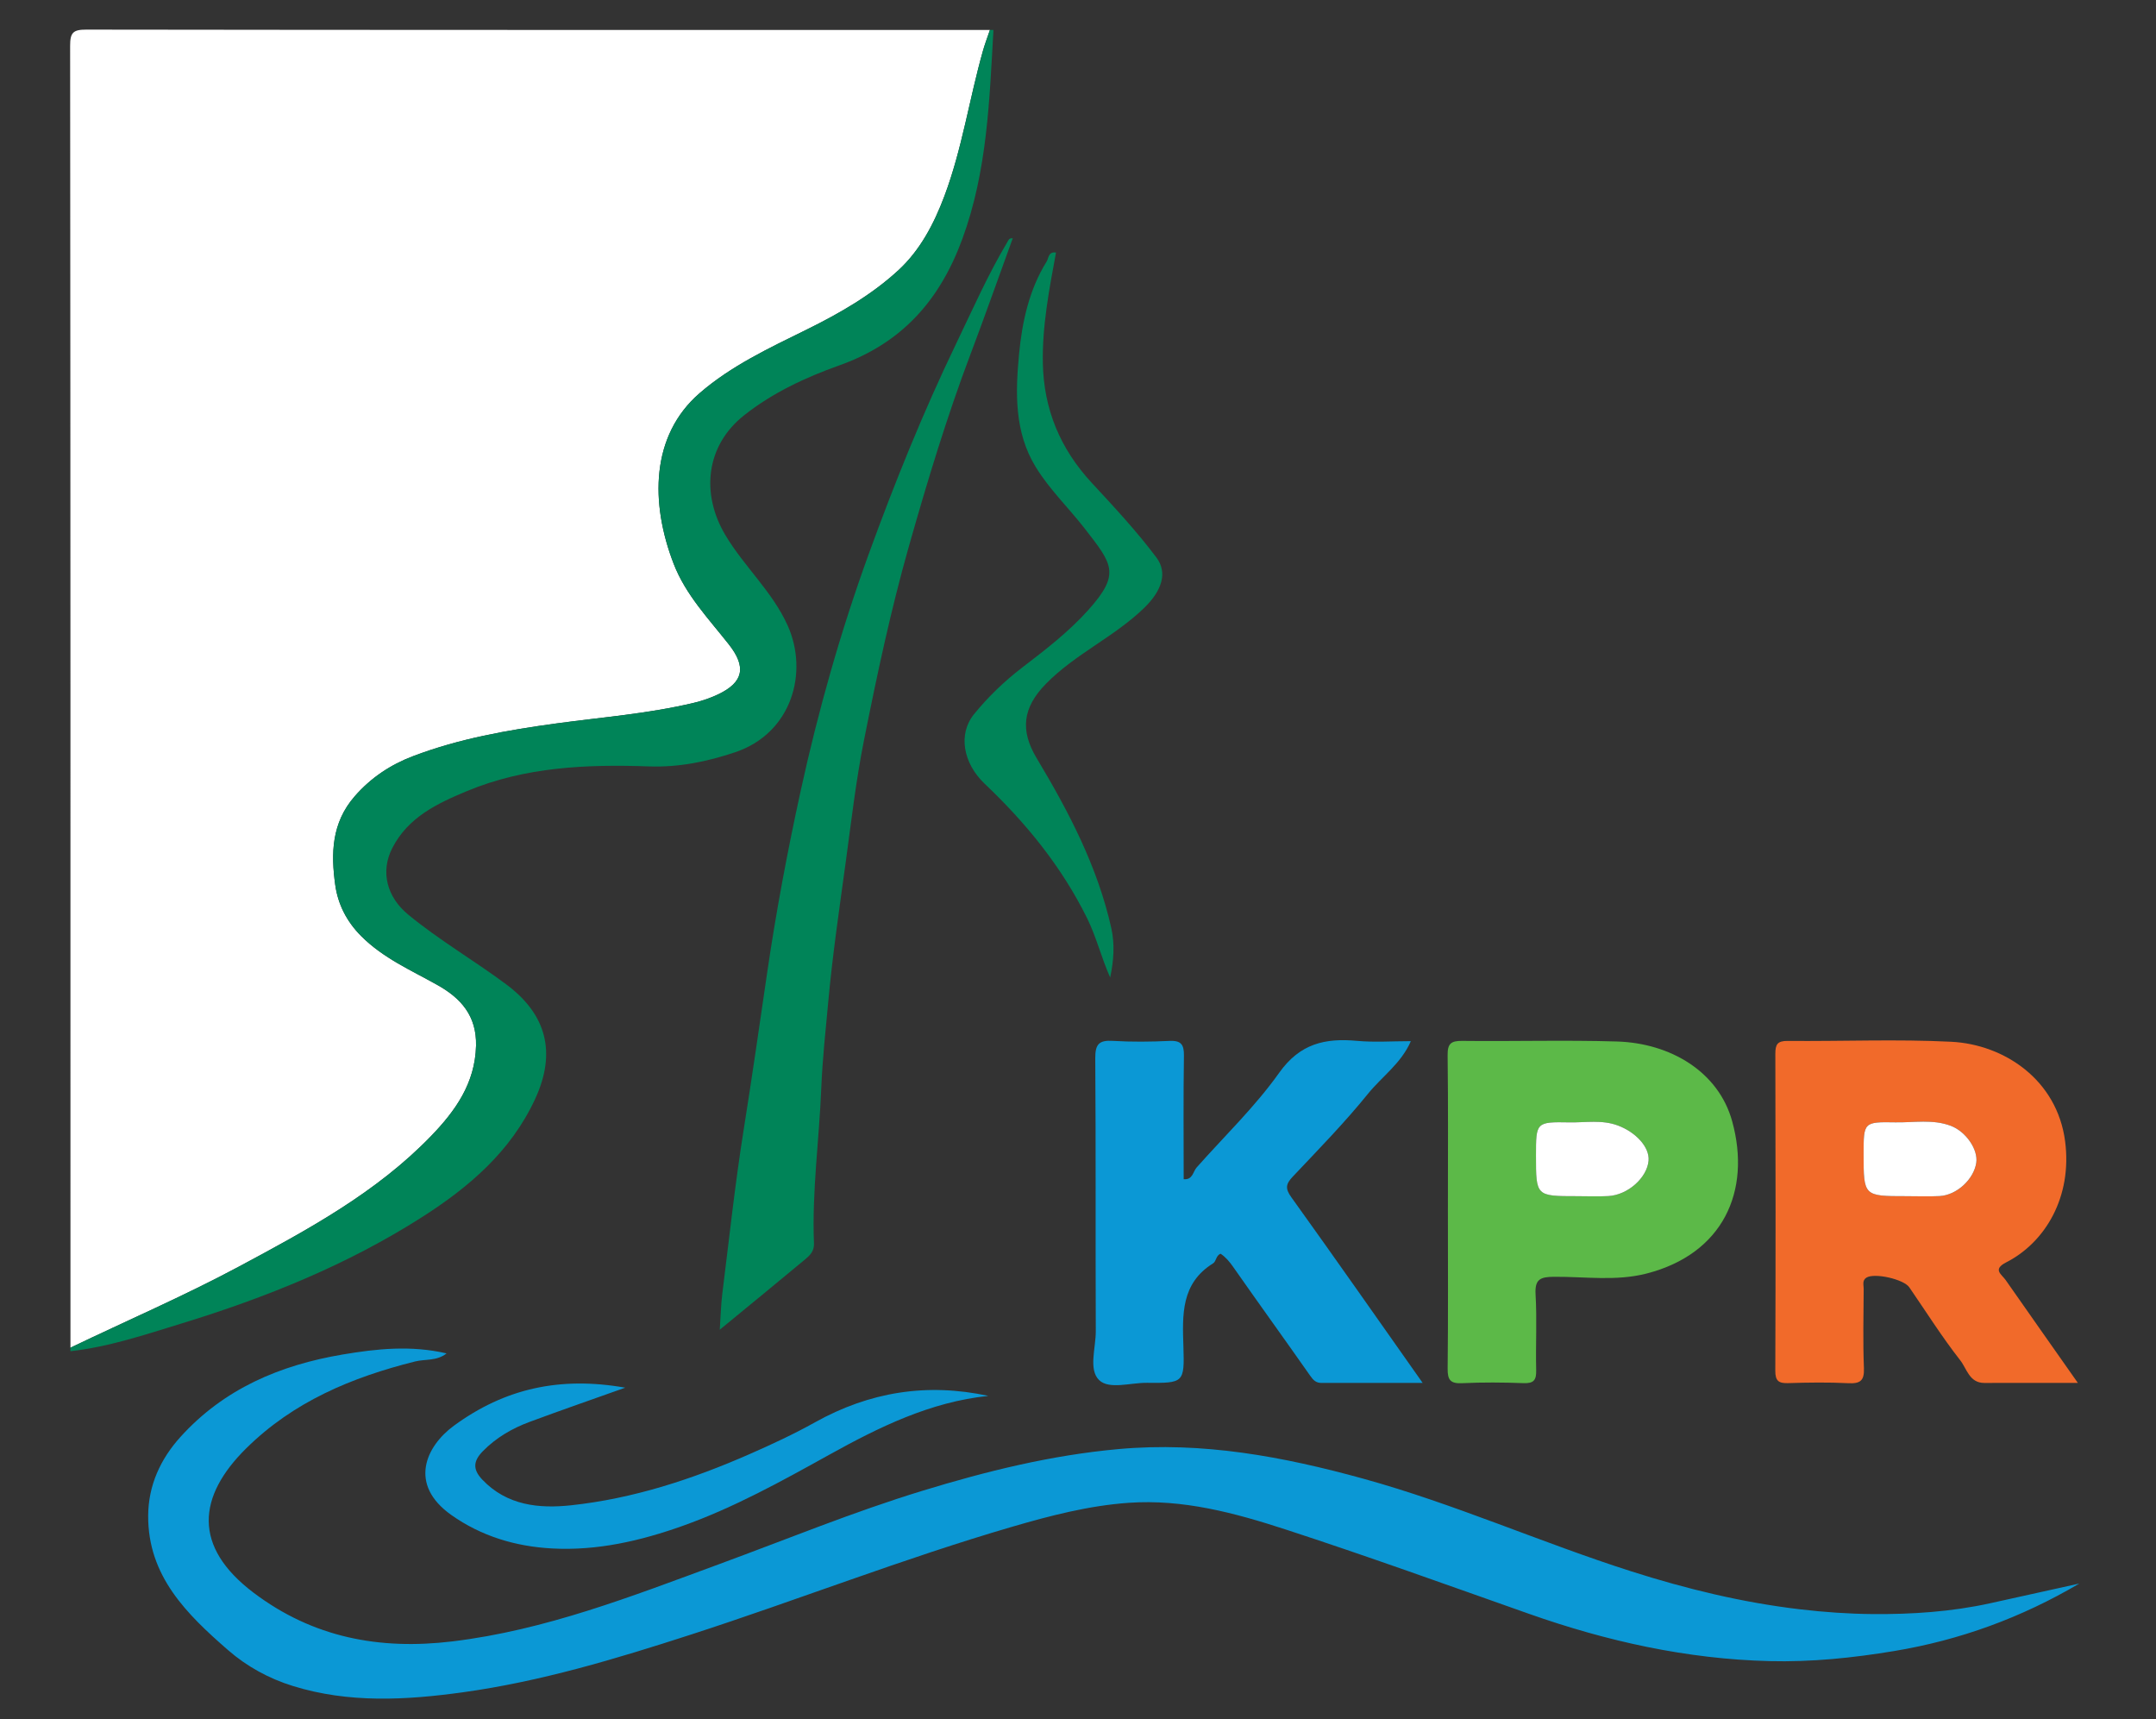 ﻿<!-- Generator: Adobe Illustrator 16.0.3, SVG Export Plug-In . SVG Version: 6.00 Build 0)  -->
<!DOCTYPE svg PUBLIC "-//W3C//DTD SVG 1.1//EN" "http://www.w3.org/Graphics/SVG/1.1/DTD/svg11.dtd">
<svg version="1.1" id="Layer_1" xmlns="http://www.w3.org/2000/svg" xmlns:xlink="http://www.w3.org/1999/xlink" x="0px" y="0px" width="612px" height="488px" viewBox="0 0 612 488" enable-background="new 0 0 612 488" xml:space="preserve">
<rect x="0" y="0" width="612" height="488" fill="#333333" stroke="none"/>
<path fill-rule="evenodd" clip-rule="evenodd" fill="#FFFFFF" d="M20,382.5c0-123.167,0.02-246.333-0.094-369.5  C19.902,9.251,20.75,8.399,24.5,8.405C110,8.528,195.5,8.5,281,8.5c-0.667,1.977-1.418,3.928-1.986,5.933  c-3.874,13.678-5.908,27.832-10.938,41.222c-2.963,7.889-6.886,15.33-12.971,20.963c-7.626,7.059-16.709,12.28-26.073,16.896  c-10.629,5.238-21.477,10.298-30.473,18.102c-13.833,12.001-14.031,31.07-7.336,48.391c3.409,8.819,9.929,15.606,15.661,22.886  c5.052,6.415,4.176,10.757-3.054,14.189c-2.169,1.029-4.497,1.826-6.834,2.387c-12.854,3.079-26.045,4.084-39.092,5.862  c-13.881,1.893-27.568,4.31-40.656,9.281c-6.337,2.406-11.929,6.07-16.579,11.411c-6.579,7.558-6.742,16.256-5.504,25.15  c0.758,5.448,3.23,10.368,7.369,14.513c6.264,6.274,14.176,9.688,21.682,13.906c6.59,3.703,11.114,8.681,10.914,17.204  c-0.251,10.701-5.963,18.581-12.702,25.568c-15.573,16.146-35.142,26.698-54.676,37.156C52.166,367.863,35.92,374.847,20,382.5z" />
<path fill-rule="evenodd" clip-rule="evenodd" fill="#008458" d="M20,382.5c15.92-7.653,32.166-14.637,47.75-22.979  c19.534-10.458,39.104-21.01,54.676-37.156c6.739-6.987,12.451-14.867,12.702-25.568c0.2-8.523-4.324-13.501-10.914-17.204  c-7.506-4.218-15.417-7.632-21.682-13.906c-4.139-4.145-6.611-9.064-7.369-14.513c-1.238-8.895-1.075-17.593,5.504-25.15  c4.649-5.341,10.242-9.005,16.579-11.411c13.088-4.972,26.775-7.389,40.656-9.281c13.047-1.778,26.238-2.783,39.092-5.862  c2.337-0.561,4.665-1.357,6.834-2.387c7.23-3.433,8.106-7.774,3.054-14.189c-5.732-7.279-12.252-14.066-15.661-22.886  c-6.695-17.32-6.497-36.39,7.336-48.391c8.996-7.804,19.844-12.863,30.473-18.102c9.364-4.616,18.447-9.838,26.073-16.896  c6.085-5.633,10.007-13.074,12.971-20.963c5.03-13.39,7.064-27.544,10.938-41.222c0.568-2.005,1.32-3.956,1.986-5.933  c0.333,0,0.667,0,1,0c-1.141,20.042-1.757,40.058-8.84,59.335c-6.4,17.419-17.15,29.552-34.933,35.873  c-9.545,3.394-18.929,7.757-27.023,14.172c-10.988,8.708-12.211,22.395-5.295,34.004c5.324,8.937,13.333,16.003,17.676,25.65  c5.98,13.288,1.205,30.526-14.865,35.949c-7.941,2.681-16.032,4.335-24.485,4.036c-17.634-0.621-35.127,0.101-51.72,7.016  c-8.426,3.511-16.678,7.412-21.158,16.153c-3.479,6.786-1.461,13.961,4.467,18.854c8.813,7.273,18.687,13.004,27.828,19.801  c11.466,8.525,14.378,19.347,8.231,32.603c-6.907,14.896-18.781,25.005-32.165,33.541c-21.181,13.509-44.287,22.811-68.217,30.15  C41.146,378.813,30.853,382.292,20,383.5C20,383.167,20,382.833,20,382.5z" />
<path fill-rule="evenodd" clip-rule="evenodd" fill="#0B98D5" d="M590.23,449.443c-16.473,9.707-33.879,16.045-52.501,19.145  c-11.763,1.959-23.557,3.168-35.453,2.869c-23.498-0.589-46.148-5.623-68.262-13.424c-23.003-8.115-45.953-16.404-69.141-23.959  c-14.361-4.679-29.056-8.633-44.464-7.549c-11.326,0.797-22.237,3.632-33.118,6.805c-30.833,8.992-60.728,20.748-91.254,30.627  c-21.179,6.854-42.535,13.289-64.614,16.344c-16.071,2.223-32.356,3.165-48.293-1.785c-6.839-2.125-13.07-5.545-18.385-10.174  c-11.703-10.192-22.808-21.021-22.686-38.217c0.061-8.538,3.478-16.007,9.159-22.291c12.336-13.644,28.213-20.384,46.027-23.396  c9.728-1.645,19.405-2.66,29.517-0.319c-2.768,2.217-6.07,1.575-8.932,2.29c-17.939,4.485-34.53,11.399-47.96,24.677  c-13.783,13.627-15.237,27.846,2.098,40.95c16.885,12.765,35.801,16.308,56.425,13.825c26.462-3.186,50.997-12.826,75.722-21.917  c19.203-7.06,38.145-14.853,57.732-20.837c18.187-5.557,36.501-10.097,55.619-11.828c23.934-2.167,46.856,2.148,69.542,8.406  c25.897,7.143,50.514,18.156,76.089,26.307c15.604,4.972,31.457,8.828,47.83,10.758c6.893,0.813,13.914,1.299,20.662,1.353  c11.085,0.089,22.364-0.652,33.351-3.071C573.371,453.174,581.8,451.307,590.23,449.443z" />
<path fill-rule="evenodd" clip-rule="evenodd" fill="#F16A2A" d="M589.82,392.498c-9.627,0-18.081-0.022-26.535,0.01  c-4.266,0.016-4.994-4.051-6.826-6.391c-5.192-6.634-9.711-13.796-14.488-20.755c-1.571-2.289-9.885-4.184-12.174-2.741  c-1.256,0.792-0.769,2.096-0.774,3.187c-0.041,7.491-0.233,14.991,0.068,22.471c0.146,3.64-1.075,4.467-4.473,4.298  c-5.646-0.28-11.321-0.202-16.976-0.021c-2.703,0.086-3.718-0.558-3.707-3.513c0.106-29.966,0.096-59.932,0.012-89.897  c-0.007-2.69,0.545-3.739,3.508-3.712c15.481,0.145,30.995-0.538,46.438,0.24c15.019,0.757,30.028,10.786,32.307,28.235  c2.065,15.812-5.641,28.715-16.722,34.374c-3.966,2.024-1.305,3.375-0.175,4.992C575.885,372.702,582.511,382.098,589.82,392.498z   M541.085,339.498c3.161,0,6.328,0.132,9.48-0.03c4.87-0.251,9.733-4.776,10.419-9.474c0.547-3.742-2.92-8.832-7.237-10.467  c-5.115-1.937-10.46-0.891-15.698-0.983c-9.047-0.159-9.049-0.044-9.049,8.979C529,339.5,529,339.5,541.085,339.498z" />
<path fill-rule="evenodd" clip-rule="evenodd" fill="#0B98D5" d="M346.481,355.834c-1.356,0.509-1.201,2.149-2.133,2.729  c-9.133,5.68-8.721,14.563-8.425,23.677c0.332,10.252,0.075,10.326-10.387,10.231c-4.633-0.042-10.698,1.959-13.521-0.755  c-3.099-2.98-0.945-9.144-0.966-13.903c-0.107-25.827,0.041-51.655-0.147-77.481c-0.029-4.004,1.112-5.149,4.999-4.912  c5.313,0.324,10.669,0.27,15.988,0.013c3.301-0.159,4.231,0.93,4.181,4.192c-0.183,11.659-0.071,23.321-0.071,35.052  c2.588,0.238,2.613-2.125,3.688-3.337c7.89-8.893,16.576-17.222,23.418-26.859c5.911-8.327,13.069-9.897,22.137-9.061  c4.938,0.456,9.954,0.081,15.243,0.081c-2.743,6.318-8.223,10.055-12.189,14.959c-6.646,8.218-14.079,15.809-21.346,23.507  c-1.964,2.08-2.18,3.354-0.395,5.84c12.41,17.271,24.596,34.705,37.277,52.688c-9.929,0-19.331-0.009-28.733,0.009  c-1.492,0.003-2.273-0.742-3.123-1.953c-7.249-10.339-14.65-20.571-21.888-30.918C349.03,358.115,347.93,356.804,346.481,355.834z" />
<path fill-rule="evenodd" clip-rule="evenodd" fill="#5CB948" d="M411,343.479c0-14.648,0.103-29.298-0.078-43.944  c-0.041-3.292,0.899-4.148,4.142-4.11c14.646,0.172,29.307-0.277,43.941,0.173c15.191,0.467,28.819,8.577,32.692,22.654  c5.465,19.862-2.629,37.648-24.326,43.212c-8.631,2.214-17.473,0.854-26.209,0.914c-3.95,0.026-5.535,0.664-5.275,5.06  c0.421,7.133-0.004,14.312,0.172,21.465c0.067,2.761-0.662,3.769-3.563,3.661c-5.818-0.216-11.659-0.264-17.473,0.014  c-3.33,0.158-4.133-0.937-4.097-4.154C411.093,373.443,411,358.461,411,343.479z M447.569,339.498c2.991,0,5.991,0.135,8.974-0.029  c5.53-0.304,10.997-5.205,11.416-10.045c0.331-3.83-3.602-8.081-8.716-9.987c-4.535-1.69-9.147-0.801-13.714-0.884  c-9.527-0.174-9.529-0.053-9.529,9.473C436,339.5,436,339.5,447.569,339.498z" />
<path fill-rule="evenodd" clip-rule="evenodd" fill="#008458" d="M287.477,67.625c-3.997,10.992-7.855,21.965-11.969,32.841  c-6.75,17.847-12.254,36.089-17.465,54.423c-5.18,18.225-9.119,36.759-12.814,55.321c-2.286,11.484-3.617,23.165-5.204,34.781  c-1.767,12.934-3.671,25.864-4.872,38.855c-0.77,8.333-1.691,16.688-2.028,25.035c-0.592,14.684-2.669,29.3-2.073,44.025  c0.089,2.215-1.153,3.4-2.508,4.529c-7.762,6.468-15.588,12.857-24.232,19.963c0.28-4.099,0.342-7.188,0.723-10.239  c1.945-15.541,3.611-31.13,6.075-46.591c2.355-14.783,4.487-29.608,6.646-44.41c2.537-17.39,5.79-34.647,9.534-51.747  c4.973-22.71,11.31-45.137,19.268-67.056c7.399-20.379,15.517-40.433,24.931-59.982c4.643-9.643,8.948-19.436,14.443-28.645  C286.279,68.145,286.374,67.535,287.477,67.625z" />
<path fill-rule="evenodd" clip-rule="evenodd" fill="#008458" d="M315.133,277.432c-2.496-5.565-3.896-11.46-6.564-16.856  c-7.209-14.58-17.275-26.951-29.027-38.096c-6.218-5.896-7.616-14.168-3.059-19.777c3.99-4.911,8.603-9.356,13.689-13.252  c6.584-5.044,13.167-10.087,18.748-16.316c9.228-10.299,6.908-12.96-1.137-23.283c-4.519-5.799-9.873-10.95-13.75-17.252  c-6.138-9.975-5.799-21.182-4.769-32.063c0.863-9.106,2.839-18.294,7.846-26.332c0.572-0.918,0.434-2.858,2.646-2.527  c-1.917,10.399-3.939,20.793-3.732,31.408c0.255,13.065,4.916,24.278,13.868,33.942c6.349,6.854,12.744,13.706,18.372,21.216  c3.253,4.341,1.516,9.458-3.512,14.326c-8.5,8.231-19.598,13.053-27.889,21.546c-6.57,6.73-7.341,13.161-2.592,21.079  c9.102,15.173,17.282,30.772,21.185,48.231C316.493,268.064,316.129,272.708,315.133,277.432z" />
<path fill-rule="evenodd" clip-rule="evenodd" fill="#0B98D5" d="M177.479,393.849c-9.047,3.224-18.126,6.364-27.13,9.705  c-4.961,1.841-9.482,4.452-13.272,8.306c-2.744,2.791-2.957,5.159-0.173,8.089c7,7.369,16.134,8.251,25.156,7.286  c17.671-1.89,34.441-7.385,50.726-14.532c6.333-2.78,12.591-5.693,18.599-9.041c15.449-8.608,31.724-11.243,49.156-7.483  c-16.535,1.721-31.06,8.893-45.215,16.745c-13.493,7.484-26.965,14.96-41.534,20.147c-11.981,4.266-24.286,7.115-37.14,6.41  c-10.354-0.567-20.054-3.489-28.537-9.492c-12.269-8.684-7.246-19.505,0.735-25.347C143.27,394.085,158.907,390.588,177.479,393.849  z" />
<path fill-rule="evenodd" clip-rule="evenodd" fill="#FFFFFF" d="M541.085,339.499C529,339.5,529,339.5,529,327.523  c0-9.023,0.002-9.139,9.049-8.979c5.238,0.093,10.583-0.953,15.698,0.983c4.317,1.635,7.784,6.725,7.237,10.467  c-0.686,4.697-5.549,9.223-10.419,9.474C547.413,339.63,544.246,339.498,541.085,339.499z" />
<path fill-rule="evenodd" clip-rule="evenodd" fill="#FFFFFF" d="M447.569,339.499C436,339.5,436,339.5,436,328.025  c0-9.525,0.002-9.646,9.529-9.473c4.566,0.083,9.179-0.807,13.714,0.884c5.114,1.906,9.047,6.157,8.716,9.987  c-0.419,4.84-5.886,9.741-11.416,10.045C453.561,339.633,450.561,339.498,447.569,339.499z" />
</svg>